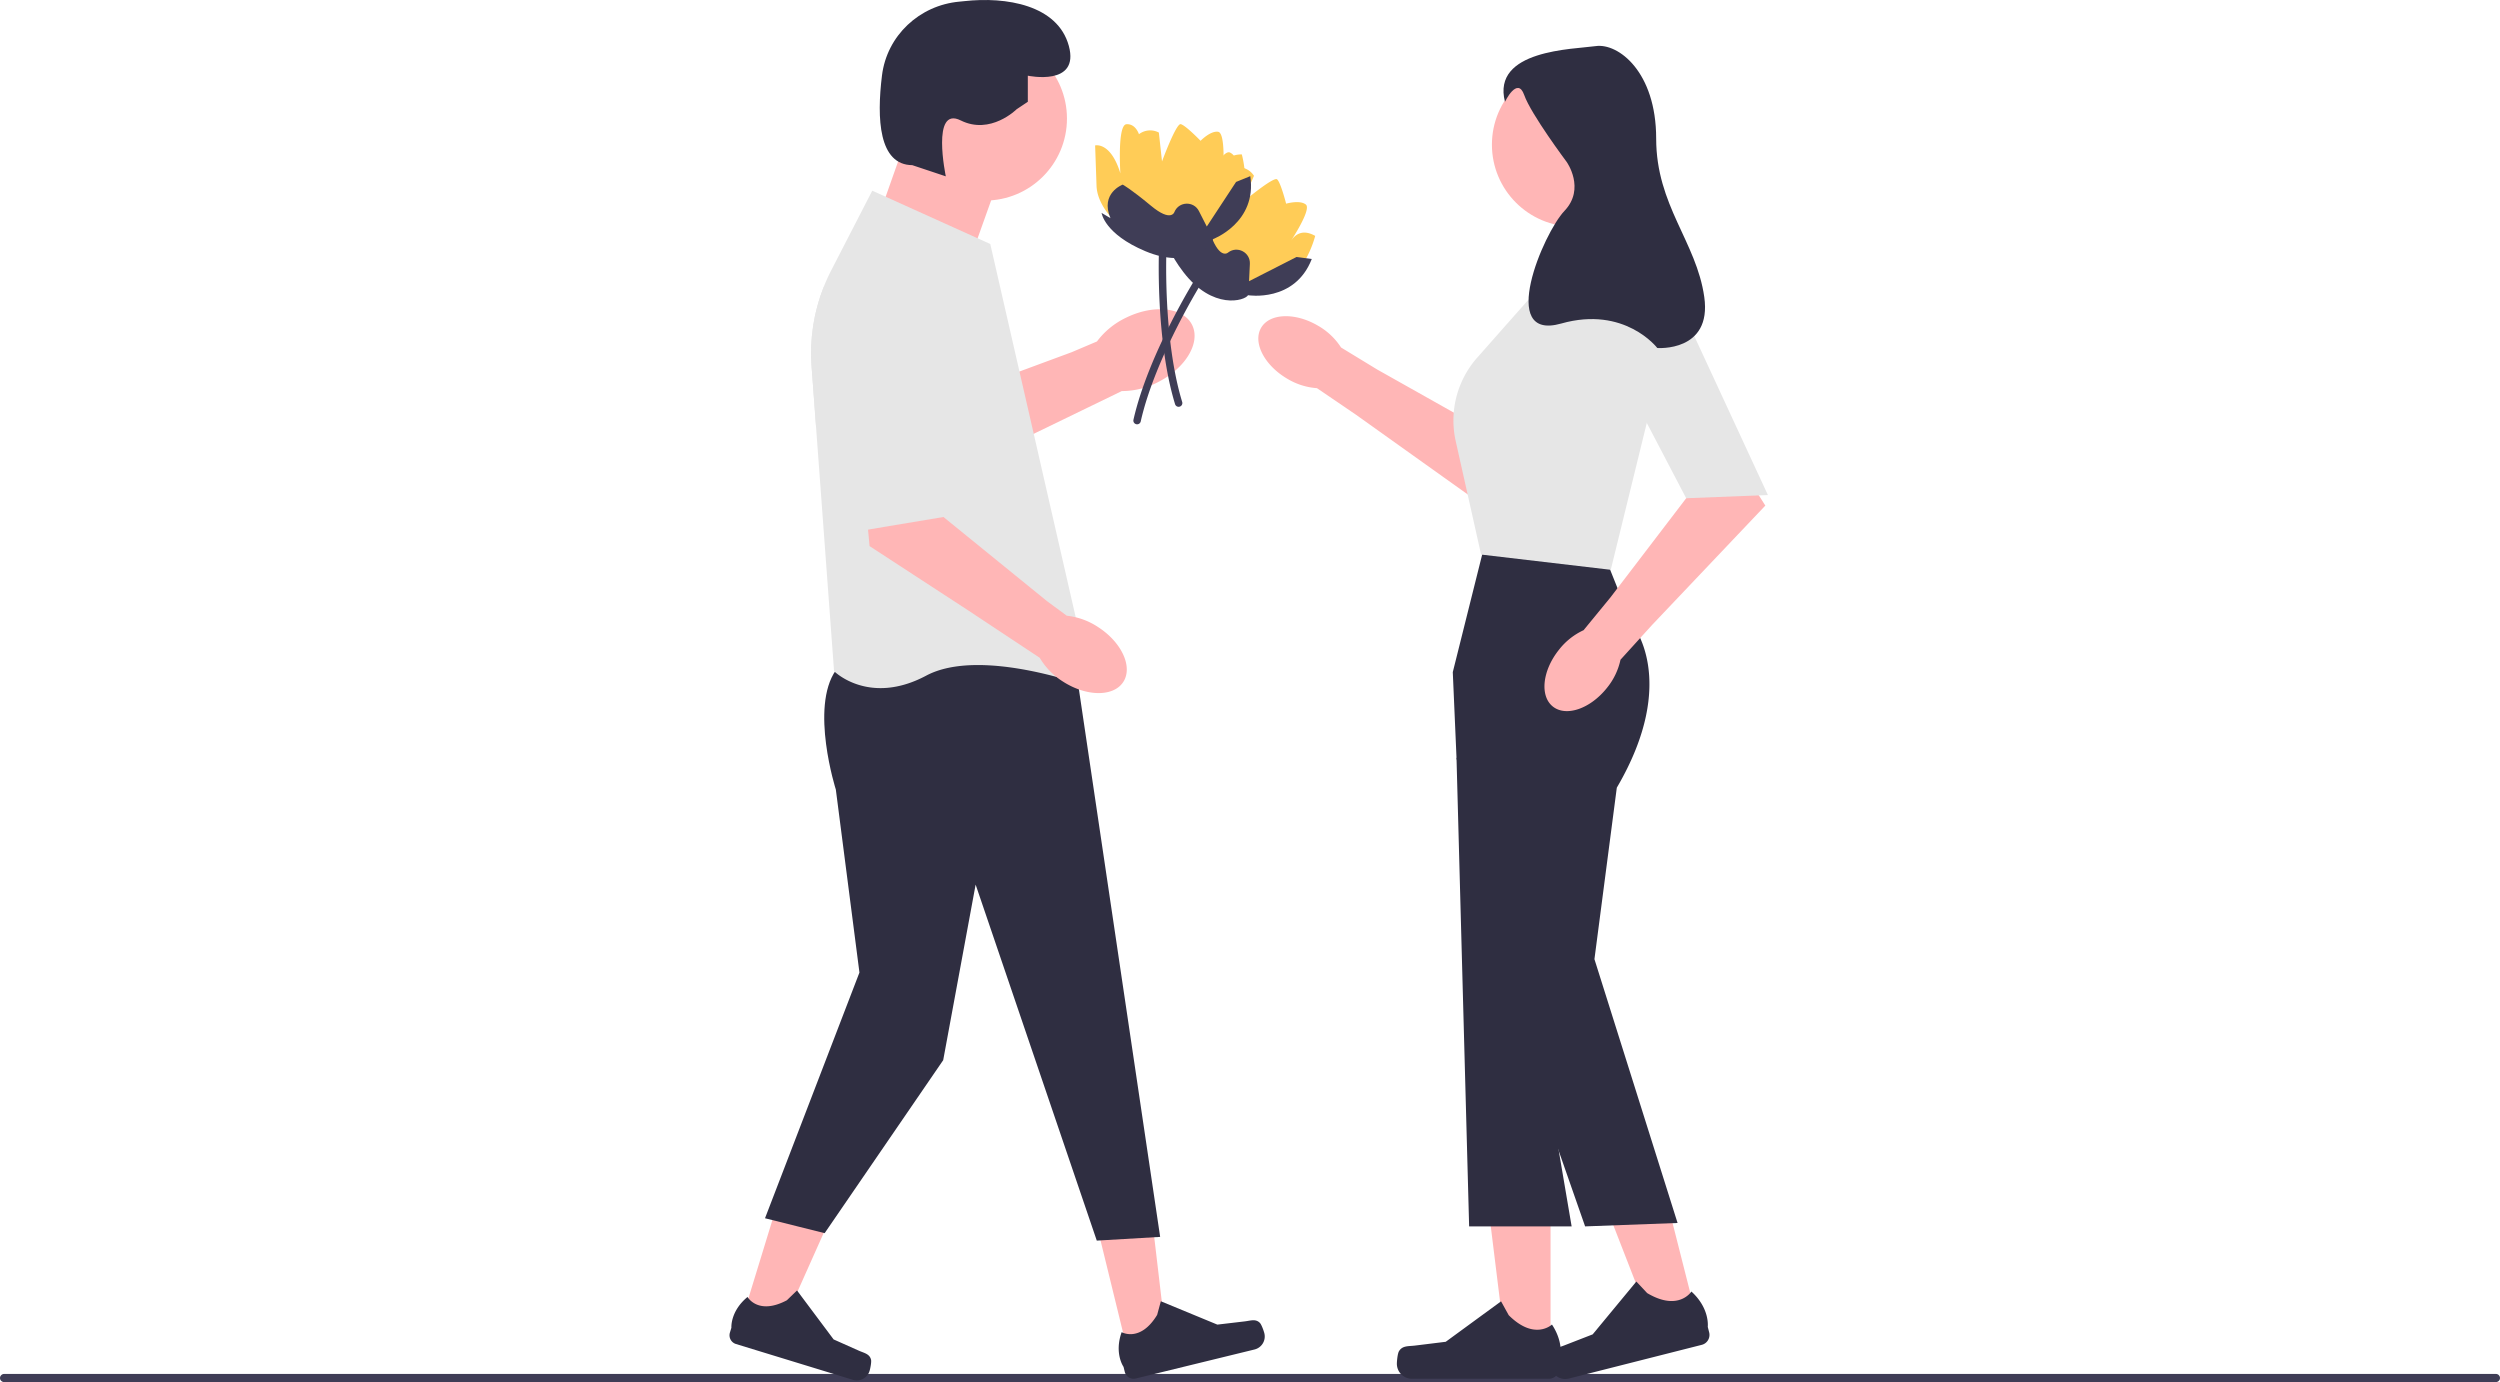 <?xml version="1.0" encoding="UTF-8"?> <svg xmlns="http://www.w3.org/2000/svg" width="731.67" height="404.487"><path fill="#3f3d56" d="M0 403.297c0 .66.53 1.19 1.19 1.19h729.29c.66 0 1.19-.53 1.19-1.19s-.53-1.19-1.19-1.19H1.19c-.66 0-1.19.53-1.19 1.19"></path><path fill="#ffb6b6" d="m254.284 136.563 6.245-21.887 9.105 4.686 44.021-16.29 7.39-3.135a22.86 22.86 0 0 1 8.335-6.867c8.167-4.09 16.898-3.192 19.5 2.006 2.603 5.197-1.908 12.726-10.078 16.817a22.86 22.86 0 0 1-10.488 2.561l-25.17 12.213L269 143.547z"></path><path fill="#e6e6e6" d="m237.521 107.228 1.265 17.14 19.18 18.82 1.593-4.125 3.458-8.935 4.56-11.827 1.048-2.705-15.034-17.314-12.48-14.38c-2.946 7.376-4.168 15.35-3.59 23.326"></path><path fill="#ffcc57" d="M342.816 67.056s-1.923-6.274.63-11.121a5815 5815 0 0 0 5.483-10.444s4.52 1.227 2.372 10.755c0 0 6.219-12.782 8.665-11.605s1.73 4.353 1.73 4.353a5.4 5.4 0 0 1 5.302 2.464l-3.383 7.8s9.088-7.637 10.144-6.773 2.647 7.125 2.647 7.125 4.02-1.18 5.781.26-4.535 10.867-4.535 10.867c1.807-2.87 4.241-3.391 7.266-1.7 0 0-3.586 14.522-13.363 14.404-3.35-.04-10.731 5.204-15.037 2.868-8.259-4.481-13.702-19.253-13.702-19.253"></path><path fill="#3f3d56" d="M354.386 68.934c-2.737-7.292-4.12-9.48-4.12-9.48s-7.037-1.17-7.988 6.75l-1.493-2.63s-2.374 5.713 5.557 16.06c8.582 11.198 18.013 8.38 18.915 6.767 0 0 13.676 2.249 18.658-10.602l-4.456-.588-13.903 7.086.242-5.079c.16-3.345-3.656-5.359-6.328-3.34 0 0-2.348 2.347-5.084-4.944"></path><path fill="#3f3d56" d="M332.25 124.04a1.09 1.09 0 0 1-.523-1.188c4.376-19.412 18.408-41.753 18.55-41.977a1.091 1.091 0 0 1 1.845 1.165c-.14.221-13.974 22.252-18.267 41.292a1.09 1.09 0 0 1-1.605.707"></path><path fill="#ffb6b6" d="M385.81 95.365a19.5 19.5 0 0 1 6.673 6.334l10.583 6.447 31.842 17.922 12.175 13.798L436 149.302l-39.226-27.976-11.341-7.72a19.5 19.5 0 0 1-8.766-2.808c-6.7-3.965-10.082-10.636-7.558-14.898s10-4.503 16.7-.535"></path><path fill="#e6e6e6" d="m434.904 126.07 3.796 20.924.47 2.619 43.312-27.962 3.262-13.3-.022-.119-3.447-16.104z"></path><path fill="#ffb6b6" d="m217.011 386.603 11.045 3.382 18.302-40.989-16.3-4.992z"></path><path fill="#2f2e41" d="M254.926 397.943c.166.685-.225 2.61-.431 3.283a3.92 3.92 0 0 1-4.897 2.6l-34.201-10.477a2.674 2.674 0 0 1-1.774-3.34l.436-1.424s-.381-4.798 4.718-9.006c0 0 3.064 5.457 11.515.97l2.967-2.872 10.715 14.33 7.366 3.286c1.611.719 3.169.936 3.586 2.65"></path><path fill="#ffb6b6" d="m330.348 396.82 11.22-2.743-5.24-44.583-16.56 4.049z"></path><path fill="#2f2e41" d="M368.727 387.17c.493.504 1.142 2.358 1.31 3.042a3.92 3.92 0 0 1-2.878 4.739l-34.748 8.492a2.674 2.674 0 0 1-3.233-1.963l-.354-1.446s-2.781-3.928-.552-10.152c0 0 5.424 3.12 10.39-5.058l1.08-3.985 16.538 6.832 8.01-.943c1.752-.207 3.202-.817 4.437.443"></path><path fill="#ffb6b6" d="m453.795 395.76-12.948-.002-6.16-49.942 19.11.001z"></path><path fill="#2f2e41" d="M409.434 395.466c-.403.679-.616 2.87-.616 3.66a4.395 4.395 0 0 0 4.394 4.394h40.098a3 3 0 0 0 2.998-2.998v-1.67s1.984-5.017-2.1-11.2c0 0-5.076 4.842-12.66-2.743l-2.237-4.052-16.19 11.84-8.973 1.105c-1.964.242-3.704-.037-4.714 1.664"></path><path fill="#ffb6b6" d="m496.61 385.95-12.55 3.183-18.251-46.894 18.523-4.698z"></path><path fill="#2f2e41" d="M453.54 396.574c-.224.757.108 2.934.303 3.699a4.395 4.395 0 0 0 5.34 3.179l38.866-9.86a3 3 0 0 0 2.17-3.643l-.411-1.618s.689-5.352-4.79-10.342c0 0-3.73 5.942-12.946.456l-3.165-3.378-12.78 15.458-8.427 3.278c-1.844.717-3.6.874-4.16 2.77zM433.91 161.8l37.095 4.363 6.546 16.365s14.183 16.365-4.364 48.004l-6.546 50.186 24.328 77.207-27.057 1-25.77-73.743-11.868-63.378-1.091-25.093z"></path><path fill="#2f2e41" d="m436.093 218.531-9.82 3.273 3.696 137.121h30zM314.447 192.893l25.093 169.104-18.547 1.09-35.457-104.19-9.492 51.382-34.694 50.627-17.456-4.364 27.638-71.916-6.909-53.548s-7.637-24.002 0-34.912 69.824-3.273 69.824-3.273"></path><path fill="#ffb6b6" d="m478.096 56.518.546 21.275-15.82 4.91-6-4.91-1.637-18.002zM258.806 58.7l6.546-18.546 25.093 17.455-5.455 15.274z"></path><path fill="#e6e6e6" d="m426.034 129.08 3.491 15.601 3.938 17.62 37.956 4.462 11.063-45.112 3.262-13.3-.022-.119-3.447-16.104-3.197-14.88H456.57l-24.253 27.438a27.83 27.83 0 0 0-6.852 16.07c-.229 2.76-.043 5.565.568 8.324"></path><circle cx="460.64" cy="42.336" r="24.002" fill="#ffb6b6"></circle><circle cx="288.263" cy="34.699" r="24.002" fill="#ffb6b6"></circle><path fill="#e6e6e6" d="m237.521 107.228 1.265 17.14 5.314 72.037.141.142c.099.11 10.289 10.004 26.828 1.19 15.961-8.51 47.23 3.186 47.545 3.305l.96.36-7.615-33.286-5.487-23.947-3.928-17.205-4.179-18.23-8.542-37.323-34.54-15.602L243.237 79.2a50 50 0 0 0-2.127 4.702c-2.946 7.376-4.168 15.35-3.59 23.326"></path><path fill="#2f2e41" d="m297.537 31.971 3.273-2.182v-7.637s15.274 3.273 12-8.728c-3.272-12-18.424-14.439-30.547-13.092q-.737.082-1.472.148c-11.7 1.052-21.218 9.943-22.662 21.602-1.569 12.664-.94 26.172 8.86 26.254l9.819 3.273s-4.364-20.729 4.364-16.365 16.365-3.273 16.365-3.273"></path><path fill="#ffcc57" d="M325.885 64.325s-4.78-4.496-4.965-9.971-.413-11.789-.413-11.789 4.535-1.174 7.39 8.166c0 0-.932-14.183 1.776-14.373s3.66 2.923 3.66 2.923a5.4 5.4 0 0 1 5.826-.487l.926 8.451s4.11-11.137 5.455-10.91c1.346.227 5.83 4.877 5.83 4.877s2.907-3.017 5.15-2.639 1.446 11.686 1.446 11.686c.147-3.389 2.004-5.047 5.47-5.077 0 0 4.08 14.39-4.47 19.133-2.93 1.625-6.741 9.838-11.64 9.943-9.393.2-21.441-9.933-21.441-9.933"></path><path fill="#3f3d56" d="M336.864 60.223c-5.99-4.977-8.276-6.193-8.276-6.193s-6.691 2.472-3.593 9.822l-2.6-1.545s.77 6.139 12.786 11.197c13.003 5.472 19.798-1.65 19.782-3.497 0 0 12.993-4.824 10.952-18.455l-4.162 1.698-8.564 13.044-2.307-4.531c-1.52-2.985-5.83-2.843-7.15.235 0 0-.878 3.201-6.868-1.775"></path><path fill="#3f3d56" d="M344.946 119.056c-.467 0-.899-.302-1.042-.773-5.82-19.028-4.703-45.388-4.691-45.652a1.091 1.091 0 0 1 2.18.098c-.012.26-1.11 26.252 4.597 44.917a1.09 1.09 0 0 1-1.044 1.41"></path><path fill="#ffb6b6" d="m253.157 145.203 19.85-5.197.541 9.216 32.841 26.684 5.824 4.295a20.6 20.6 0 0 1 9.153 3.317c6.922 4.46 10.232 11.648 7.392 16.053-2.839 4.404-10.75 4.359-17.674-.104a20.6 20.6 0 0 1-6.8-6.963l-21.028-13.928-28.766-18.75z"></path><path fill="#e6e6e6" d="m266.047 77.793 17.568 9.975-3.286 62.84-33.618 5.614z"></path><path fill="#ffb6b6" d="M456.258 190.165a19.5 19.5 0 0 1 7.202-5.727l7.857-9.582 22.179-29.038 15.358-10.137 7.801 12.289-33.162 34.951-9.224 10.156a19.5 19.5 0 0 1-4 8.29c-4.858 6.082-11.936 8.504-15.805 5.411-3.87-3.093-3.067-10.53 1.794-16.613"></path><path fill="#e6e6e6" d="M465.345 92.013 486.07 77.21l31.334 67.669-23.91.94z"></path><path fill="#2f2e41" d="M440.457 29.79s3.664-7.585 5.628-1.985 12.438 19.6 12.438 19.6 5.565 7.778-.654 14.312-19.64 38.266-.982 32.978c18.657-5.29 28.15 7.155 28.15 7.155s16.039 1.245 13.747-14.933S484.71 60.16 484.71 40.56s-11.129-28-17.675-27.067-30.505 1.05-26.577 16.295"></path></svg> 